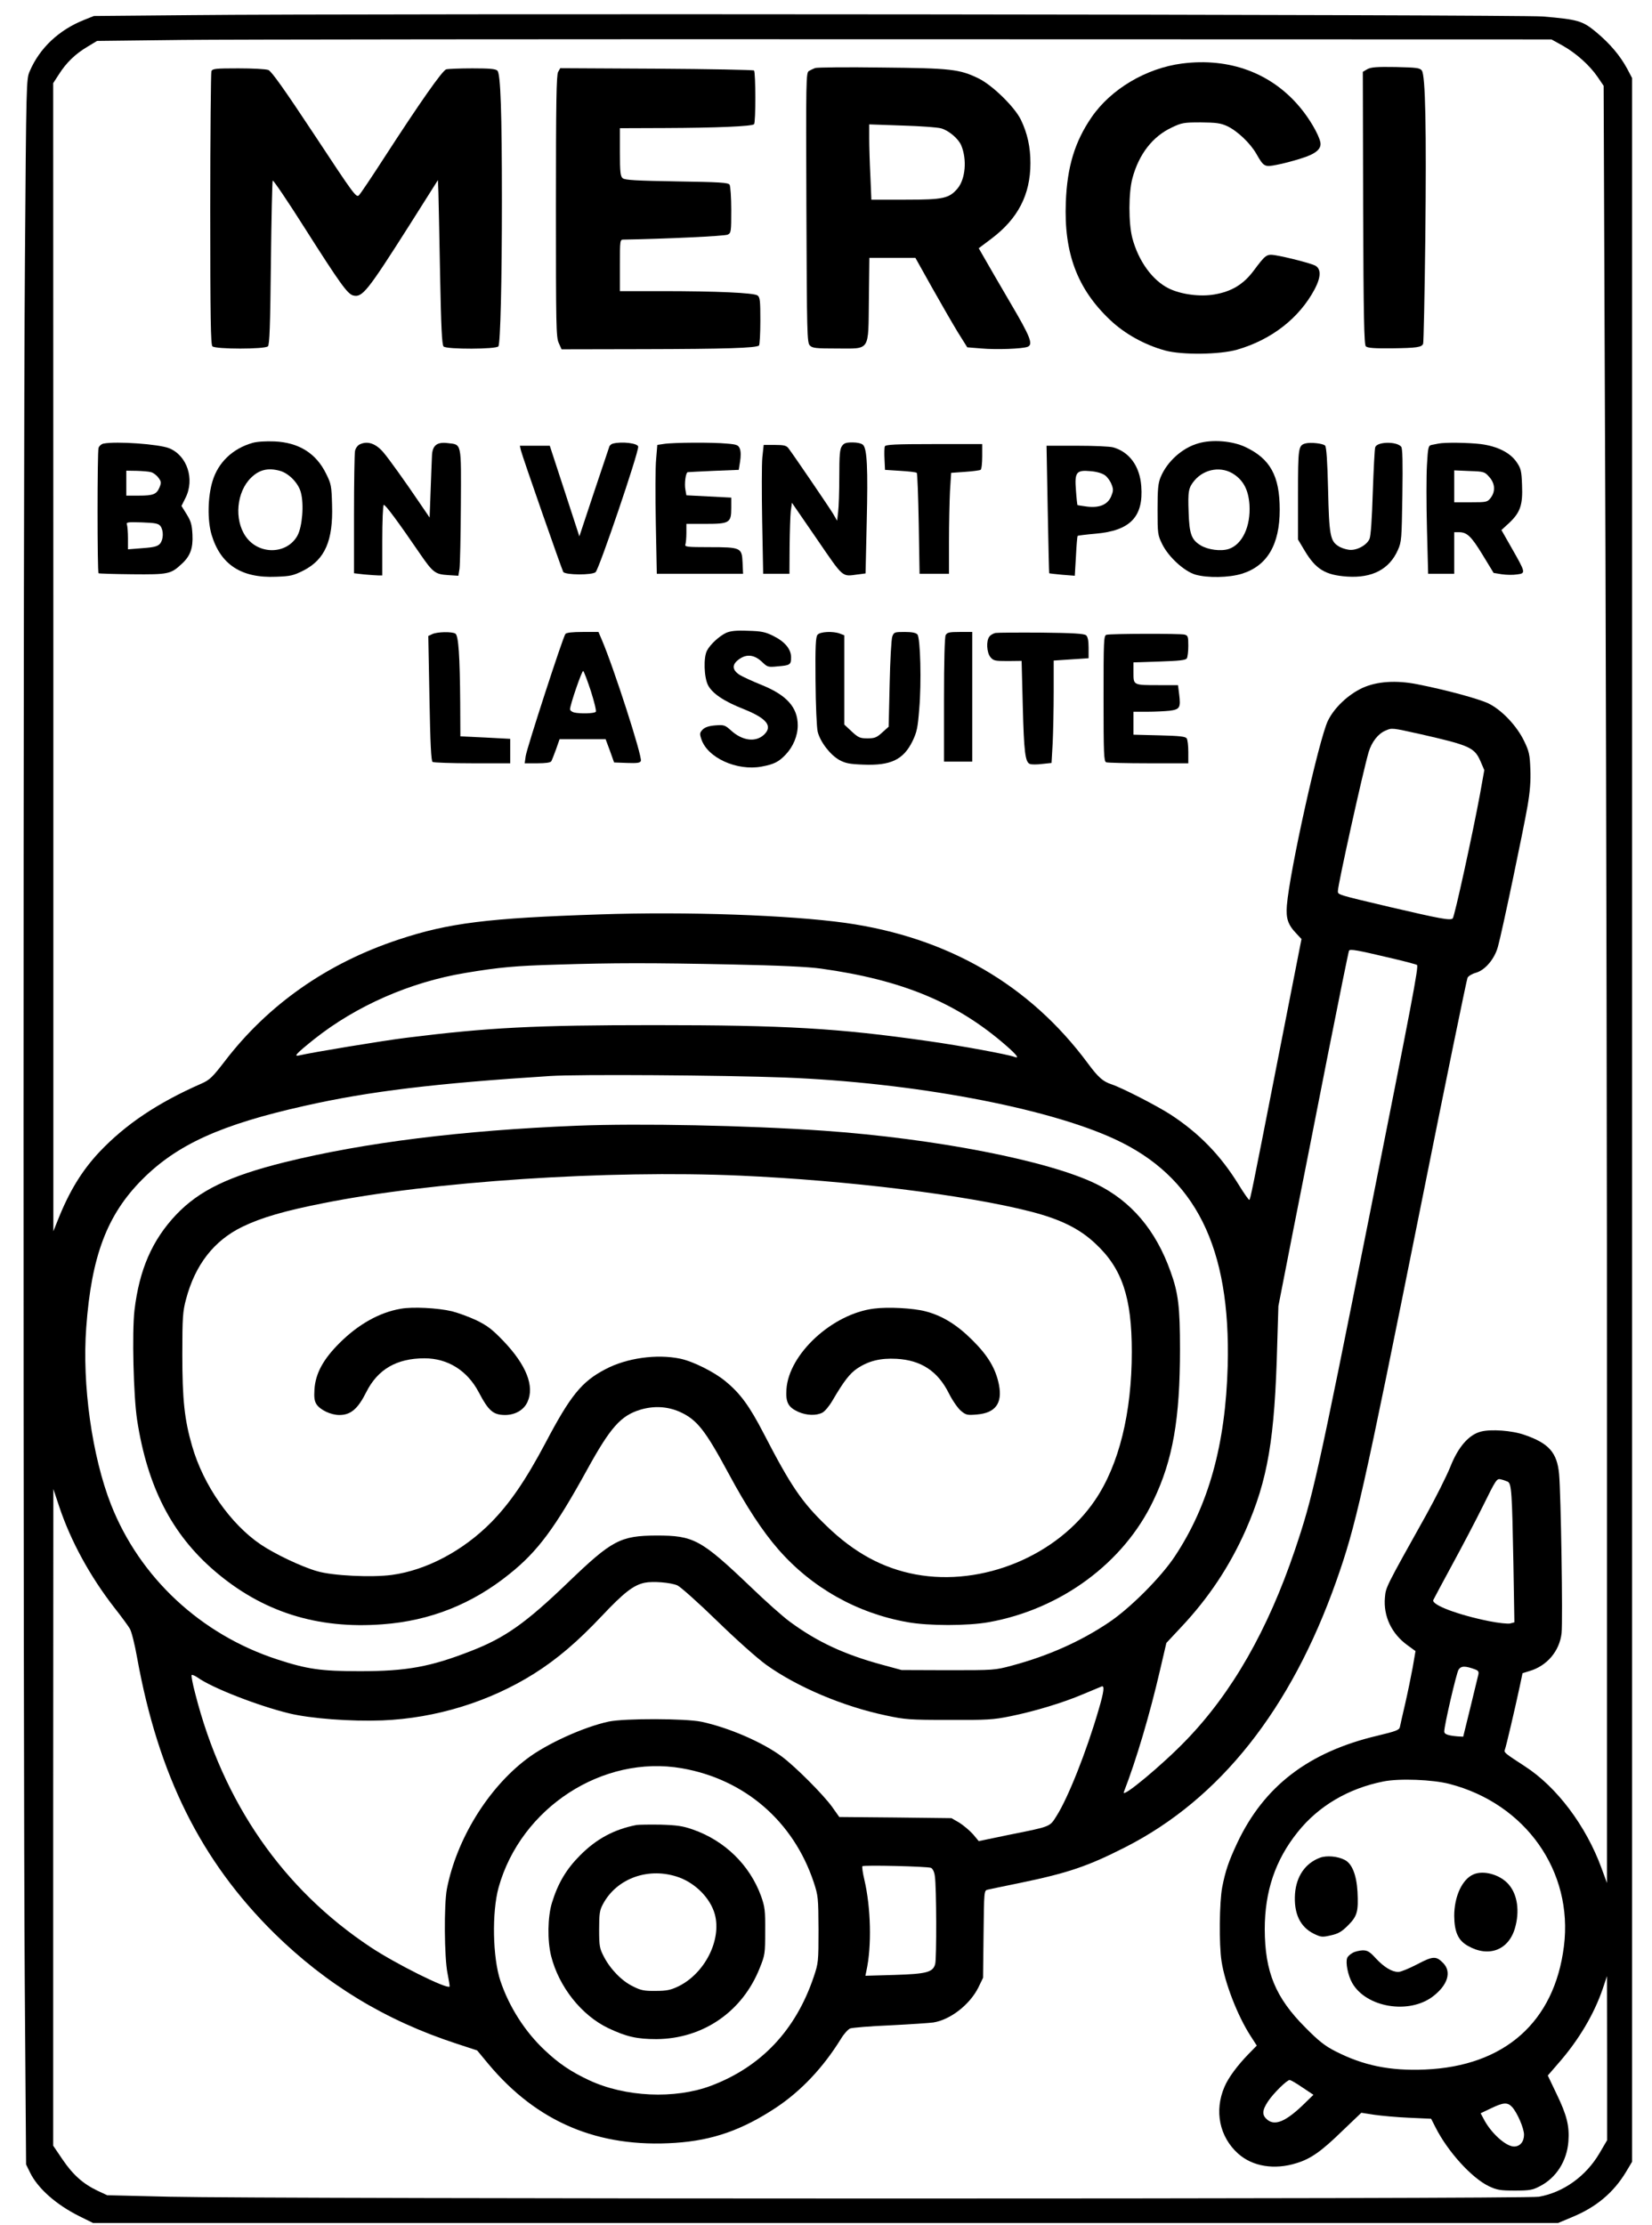 <?xml version="1.0" encoding="UTF-8" standalone="yes"?>
<svg version="1.0" xmlns="http://www.w3.org/2000/svg" width="745pt" height="1003pt" viewBox="0 0 994 1338" preserveAspectRatio="xMidYMid meet">
  <g transform="translate(0,1338) scale(0.1,-0.1)" fill="#000000" stroke="none">
    <path d="M1140 13290 l-575 -5 -60 -24 c-150 -60 -266 -168 -326 -308 -21 -47
-21 -65 -29 -1148 -11 -1404 -11 -8914 -1 -10352 l8 -1091 23 -47 c47 -97 158
-195 299 -265 l81 -40 4407 0 4408 0 81 34 c147 60 251 147 327 272 l37 62 0
6267 0 6267 -30 57 c-42 77 -101 148 -186 219 -82 68 -109 76 -322 94 -139 12
-7097 19 -8142 8z m8262 -183 c82 -46 163 -119 211 -189 l36 -53 11 -2795 c5
-1537 10 -3969 9 -5405 l0 -2610 -33 90 c-93 254 -269 488 -461 612 -123 80
-127 83 -120 101 7 17 60 243 90 383 l16 76 42 13 c106 31 181 121 193 228 8
78 -4 838 -15 957 -12 129 -62 185 -207 235 -75 27 -204 36 -264 20 -73 -19
-137 -93 -184 -213 -22 -54 -86 -182 -143 -285 -250 -447 -244 -437 -250 -500
-10 -112 40 -218 136 -287 l48 -35 -17 -99 c-10 -54 -30 -152 -45 -217 -15
-65 -30 -129 -32 -141 -4 -18 -23 -25 -135 -52 -415 -98 -683 -304 -844 -646
-52 -111 -71 -168 -90 -265 -17 -89 -20 -345 -4 -446 20 -131 96 -327 174
-448 l38 -59 -50 -51 c-67 -69 -121 -142 -144 -196 -63 -145 -31 -302 82 -403
86 -77 218 -99 351 -57 86 26 150 71 280 198 l110 105 77 -12 c42 -6 137 -15
210 -18 l133 -6 26 -51 c74 -147 219 -306 322 -355 49 -23 69 -26 156 -26 87
0 106 3 148 25 100 50 165 152 174 270 7 92 -9 158 -71 286 l-53 111 64 74
c122 139 215 296 267 449 l25 75 1 -494 0 -493 -47 -80 c-81 -137 -216 -234
-363 -260 -79 -15 -7632 -14 -8240 0 l-375 9 -58 27 c-88 42 -148 96 -210 187
l-57 84 0 1975 1 1975 35 -105 c69 -207 185 -420 333 -610 41 -52 82 -108 92
-125 10 -16 30 -95 44 -175 128 -707 384 -1222 826 -1658 314 -308 667 -523
1095 -663 l125 -41 68 -82 c293 -350 661 -505 1124 -474 226 15 404 78 608
213 151 101 282 240 389 413 18 30 43 57 55 62 13 5 121 14 241 19 121 6 237
14 259 17 103 16 220 107 272 211 l28 58 3 262 c3 261 3 263 25 268 12 3 99
21 192 40 290 60 409 100 637 216 569 290 995 828 1268 1599 118 334 158 509
511 2268 148 739 274 1352 279 1362 6 11 28 24 50 30 55 15 113 83 133 157 25
89 154 706 178 845 15 87 20 152 17 223 -3 88 -8 108 -37 168 -44 92 -135 188
-215 227 -59 28 -249 80 -426 115 -129 26 -246 18 -333 -22 -87 -41 -169 -119
-207 -197 -54 -112 -230 -903 -247 -1111 -6 -79 6 -116 59 -171 l29 -31 -146
-743 c-155 -791 -161 -819 -168 -826 -2 -3 -32 39 -65 93 -108 175 -236 307
-407 419 -85 55 -296 163 -357 183 -52 17 -81 43 -143 127 -350 472 -842 757
-1458 844 -339 47 -954 69 -1481 51 -669 -22 -906 -51 -1207 -151 -430 -142
-786 -391 -1048 -734 -74 -96 -90 -111 -140 -133 -262 -115 -456 -245 -613
-411 -105 -112 -181 -236 -249 -407 l-28 -70 0 3453 -1 3453 35 54 c44 69 97
121 171 165 l58 35 516 6 c283 3 2252 5 4375 4 l3860 -1 67 -37z m-854 -4142
c298 -68 324 -80 361 -165 l22 -51 -26 -145 c-44 -238 -153 -736 -164 -747
-14 -14 -80 -1 -376 68 -322 76 -315 74 -315 97 0 37 149 711 185 835 18 60
56 110 100 129 41 18 37 18 213 -21z m-186 -1345 c87 -20 161 -40 164 -43 11
-10 -32 -231 -286 -1507 -318 -1593 -340 -1689 -449 -2013 -163 -481 -377
-856 -653 -1142 -141 -147 -392 -356 -376 -313 75 193 156 467 217 730 l39
167 87 93 c168 178 294 369 390 585 134 305 175 547 190 1118 l7 230 88 450
c49 248 144 726 210 1064 67 338 124 619 127 624 7 11 50 3 245 -43z m-3962
-40 c290 -6 461 -14 540 -25 489 -68 819 -205 1115 -464 63 -55 81 -79 49 -67
-40 15 -321 67 -519 95 -546 78 -859 96 -1650 96 -720 0 -992 -14 -1490 -76
-139 -17 -574 -89 -644 -106 -37 -9 -20 10 90 98 252 200 577 343 909 398 203
34 302 43 550 50 339 11 570 11 1050 1z m321 -680 c770 -30 1573 -180 1985
-370 488 -225 700 -651 681 -1365 -13 -473 -115 -839 -318 -1145 -84 -127
-272 -315 -399 -399 -170 -114 -364 -200 -580 -258 -104 -28 -109 -28 -385
-28 l-280 1 -118 32 c-228 62 -391 138 -555 259 -40 29 -147 124 -237 211
-298 284 -341 307 -565 307 -218 -1 -268 -28 -533 -283 -253 -243 -378 -332
-582 -411 -245 -96 -388 -122 -670 -122 -233 0 -317 12 -497 71 -460 150 -827
492 -1000 931 -114 290 -175 723 -149 1066 31 428 125 677 336 889 210 211
474 331 980 444 386 87 784 135 1475 179 165 11 1042 5 1411 -9z m4351 -2431
c23 -12 26 -66 34 -490 l6 -356 -26 -7 c-14 -3 -71 3 -126 14 -189 38 -347 98
-336 127 3 7 54 102 113 211 59 108 144 270 188 359 76 154 81 162 105 156 14
-3 33 -10 42 -14z m-4996 -624 c18 -8 125 -103 237 -212 117 -114 244 -227
298 -266 186 -133 462 -250 719 -304 116 -25 143 -27 380 -27 228 -1 267 1
369 22 144 29 320 82 441 134 52 22 101 42 108 45 19 8 15 -30 -18 -141 -73
-251 -184 -530 -253 -638 -42 -66 -30 -62 -290 -114 l-178 -37 -35 42 c-20 22
-57 53 -82 69 l-47 27 -337 4 -338 3 -44 62 c-53 73 -218 239 -301 301 -115
86 -320 175 -485 210 -97 20 -461 21 -557 1 -150 -32 -375 -134 -494 -225
-234 -177 -422 -484 -480 -781 -18 -93 -16 -415 4 -510 8 -41 14 -77 12 -78
-16 -17 -328 139 -475 237 -527 349 -888 869 -1055 1524 -16 59 -25 110 -22
113 3 3 20 -4 36 -15 86 -62 363 -170 552 -216 130 -31 367 -49 559 -42 322
13 645 112 915 282 136 86 259 190 406 346 133 141 191 186 258 200 48 10 155
2 197 -16z m4802 -506 c17 -7 21 -14 17 -31 -3 -13 -25 -102 -48 -198 l-43
-175 -35 2 c-57 5 -79 13 -79 29 0 37 73 351 86 372 16 24 40 24 102 1z
m-4775 -594 c378 -66 671 -319 793 -685 27 -82 28 -93 29 -285 0 -194 -1 -202
-29 -285 -108 -320 -316 -541 -619 -655 -217 -81 -515 -68 -733 34 -109 51
-184 102 -266 180 -119 111 -215 262 -267 417 -47 141 -52 413 -11 562 134
480 627 800 1103 717z m4618 -94 c459 -119 746 -526 689 -977 -57 -455 -357
-721 -836 -741 -210 -9 -371 24 -539 110 -63 32 -101 62 -180 142 -181 181
-244 335 -245 592 0 227 63 416 198 584 125 157 305 263 517 305 96 19 296 11
396 -15z m-3119 -505 c10 -5 20 -24 23 -50 10 -62 11 -496 2 -528 -13 -50 -52
-60 -245 -66 l-175 -5 6 29 c33 149 27 382 -12 548 -10 42 -15 78 -12 82 8 8
392 -1 413 -10z m2235 -1321 l66 -44 -67 -65 c-100 -95 -164 -122 -209 -86
-35 28 -34 56 3 112 33 49 113 128 130 128 6 0 41 -20 77 -45z m1261 -117 c31
-34 72 -128 72 -167 0 -42 -24 -71 -60 -71 -50 0 -141 83 -184 168 l-17 32 63
30 c75 36 98 37 126 8z"/>
    <path d="M7112 12999 c-216 -28 -428 -154 -544 -323 -101 -147 -147 -298 -155
-511 -12 -306 69 -521 265 -707 88 -84 208 -151 332 -185 102 -28 330 -25 434
5 207 60 373 189 466 363 39 74 40 123 3 143 -29 14 -168 50 -240 62 -52 8
-58 3 -129 -92 -62 -83 -132 -126 -237 -144 -86 -15 -200 0 -274 36 -98 48
-183 164 -220 304 -23 89 -23 272 1 360 39 144 121 250 236 304 61 29 73 31
175 31 92 -1 118 -4 158 -22 62 -29 140 -103 177 -168 44 -77 49 -80 123 -65
34 6 98 23 142 37 93 28 129 59 119 101 -11 47 -64 138 -119 204 -172 209
-426 304 -713 267z"/>
    <path d="M4905 12972 c-11 -4 -28 -12 -38 -18 -17 -10 -18 -51 -15 -822 3
-763 4 -812 21 -829 15 -16 37 -18 162 -18 204 0 189 -23 193 295 l3 250 139
0 138 0 99 -177 c55 -98 125 -219 156 -270 l57 -91 87 -7 c89 -8 244 -2 276
10 35 14 17 60 -104 265 -66 113 -136 233 -155 267 l-35 61 77 58 c159 120
234 264 234 454 0 97 -18 179 -57 260 -37 77 -171 208 -254 249 -115 56 -165
62 -584 66 -209 3 -389 1 -400 -3z m758 -363 c46 -13 104 -62 121 -103 35 -85
25 -201 -22 -258 -51 -60 -84 -68 -313 -68 l-206 0 -6 143 c-4 78 -7 180 -7
226 l0 84 198 -7 c109 -3 215 -11 235 -17z"/>
    <path d="M8227 12965 l-27 -16 2 -819 c2 -656 6 -822 16 -832 10 -10 51 -13
156 -12 151 2 181 6 189 28 3 7 9 292 13 632 7 664 1 981 -21 1011 -12 16 -32
18 -157 21 -114 2 -149 -1 -171 -13z"/>
    <path d="M1272 12953 c-3 -10 -7 -383 -7 -830 0 -654 3 -814 13 -825 18 -18
316 -18 334 0 10 10 14 121 18 502 3 268 8 491 11 495 4 3 89 -122 189 -280
218 -343 261 -402 295 -411 55 -14 85 24 338 422 l172 272 3 -77 c1 -42 6
-264 10 -494 6 -311 11 -420 21 -430 18 -18 319 -17 330 1 12 20 21 394 21
872 0 536 -8 767 -27 786 -11 11 -47 14 -151 14 -75 0 -146 -3 -157 -6 -23 -6
-160 -202 -375 -534 -73 -113 -140 -213 -150 -223 -16 -17 -30 2 -268 363
-183 277 -259 383 -277 390 -15 6 -96 10 -181 10 -138 0 -155 -2 -162 -17z"/>
    <path d="M3358 12948 c-10 -18 -13 -181 -13 -808 0 -717 1 -788 17 -822 l17
-38 493 1 c496 1 679 7 695 22 4 5 8 72 8 149 0 121 -2 141 -17 152 -22 16
-245 26 -580 26 l-248 0 0 155 c0 154 0 155 23 155 241 4 610 21 626 30 20 10
21 19 21 148 0 75 -5 144 -10 152 -8 13 -58 16 -318 20 -241 4 -313 8 -325 19
-14 11 -17 36 -17 157 l0 144 273 1 c301 1 522 10 534 23 11 10 10 312 0 323
-5 4 -269 9 -587 11 l-579 3 -13 -23z"/>
    <path d="M1519 10717 c-119 -34 -206 -117 -240 -229 -29 -94 -32 -235 -6 -323
54 -180 179 -262 388 -253 87 3 104 7 166 38 128 66 178 179 171 394 -3 114
-5 126 -36 188 -60 123 -165 188 -311 194 -52 2 -104 -1 -132 -9z m166 -168
c53 -15 110 -73 125 -129 20 -72 9 -206 -20 -260 -63 -115 -234 -118 -312 -5
-70 101 -55 268 33 353 49 48 102 61 174 41z"/>
    <path d="M7212 10715 c-98 -27 -190 -110 -229 -205 -15 -37 -18 -72 -18 -195
0 -144 1 -152 28 -207 38 -77 131 -162 199 -183 73 -21 202 -19 280 5 152 47
228 174 228 385 0 204 -57 307 -208 378 -78 36 -196 46 -280 22z m216 -189
c56 -39 84 -95 90 -181 8 -130 -43 -239 -125 -266 -47 -15 -125 -5 -169 22
-55 33 -68 69 -72 197 -5 130 -1 149 35 193 61 72 166 88 241 35z"/>
    <path d="M623 10713 c-12 -2 -26 -14 -30 -26 -8 -22 -8 -746 0 -754 3 -2 94
-5 203 -6 217 -2 232 1 297 62 52 47 69 95 65 176 -3 60 -9 81 -35 123 l-31
50 24 48 c57 113 10 255 -98 299 -63 25 -317 43 -395 28z m286 -172 c13 -3 33
-18 44 -33 18 -24 18 -30 7 -58 -18 -42 -37 -50 -124 -50 l-76 0 0 75 0 75 63
-1 c34 -1 73 -4 86 -8z m57 -325 c19 -27 18 -79 -3 -105 -15 -16 -34 -22 -105
-27 l-88 -7 0 66 c0 36 -3 73 -6 82 -6 15 2 17 90 14 83 -3 100 -7 112 -23z"/>
    <path d="M2164 10708 c-12 -6 -25 -23 -28 -40 -3 -17 -6 -189 -6 -383 l0 -352
61 -7 c34 -3 73 -6 85 -6 l24 0 0 209 c0 116 4 212 9 215 8 5 87 -102 219
-295 77 -112 91 -122 167 -127 l63 -4 7 43 c3 24 7 196 8 381 2 383 6 364 -80
374 -65 8 -92 -15 -94 -78 -1 -24 -5 -117 -8 -207 l-6 -163 -60 88 c-88 130
-184 264 -218 304 -46 54 -96 71 -143 48z"/>
    <path d="M3688 10713 c-9 -2 -18 -10 -21 -16 -2 -7 -44 -131 -93 -277 l-88
-265 -89 273 -89 272 -90 0 -90 0 6 -27 c9 -38 246 -716 255 -732 12 -19 176
-20 195 -1 23 25 256 710 256 754 0 21 -98 33 -152 19z"/>
    <path d="M3995 10711 l-40 -6 -7 -85 c-5 -47 -5 -221 -2 -387 l6 -303 260 0
259 0 -3 67 c-4 90 -9 93 -202 93 -131 0 -147 2 -142 16 3 9 6 40 6 70 l0 54
113 0 c146 0 157 6 157 95 l0 63 -135 7 -135 7 -6 34 c-7 36 2 103 14 105 4 1
75 4 157 8 l150 6 8 50 c5 31 5 60 -1 76 -9 23 -17 27 -79 32 -81 8 -322 7
-378 -2z"/>
    <path d="M5066 10698 c-13 -18 -16 -54 -16 -183 0 -88 -3 -184 -7 -213 l-6
-53 -25 43 c-25 41 -236 351 -268 393 -12 16 -27 20 -82 20 l-67 0 -8 -75 c-4
-41 -4 -216 -1 -387 l6 -313 79 0 79 0 1 163 c1 89 4 185 7 213 l7 51 150
-218 c164 -239 149 -226 247 -213 l46 6 7 308 c8 327 2 441 -22 465 -9 9 -34
15 -63 15 -39 0 -52 -4 -64 -22z"/>
    <path d="M7855 10714 c-43 -12 -45 -25 -45 -308 l0 -270 40 -67 c67 -112 124
-147 256 -156 150 -10 254 44 305 160 22 49 23 66 27 330 3 202 1 281 -7 291
-27 33 -143 31 -156 -2 -4 -9 -10 -132 -15 -272 -5 -161 -12 -265 -20 -281
-18 -40 -83 -73 -128 -64 -20 3 -48 13 -60 22 -48 30 -55 69 -61 340 -4 171
-10 256 -18 264 -13 13 -87 21 -118 13z"/>
    <path d="M8655 10713 c-11 -2 -30 -6 -41 -8 -20 -4 -22 -14 -28 -120 -4 -63
-4 -237 0 -385 l7 -270 78 0 79 0 0 125 0 125 28 0 c49 0 74 -24 142 -135 l67
-110 49 -8 c27 -4 68 -5 92 -1 53 7 53 9 -32 158 l-62 109 48 44 c66 63 81
108 76 227 -3 86 -7 100 -33 138 -39 57 -116 95 -215 108 -75 9 -217 11 -255
3z m306 -201 c35 -39 38 -87 8 -126 -20 -25 -24 -26 -120 -26 l-99 0 0 96 0
96 91 -4 c88 -3 92 -4 120 -36z"/>
    <path d="M5324 10696 c-3 -7 -4 -42 -2 -77 l3 -64 93 -6 c50 -3 95 -8 98 -12
4 -3 9 -141 12 -306 l5 -301 88 0 89 0 0 193 c0 105 3 242 6 303 l7 111 84 6
c46 3 88 9 93 12 6 3 10 40 10 81 l0 74 -290 0 c-235 0 -292 -3 -296 -14z"/>
    <path d="M6304 10318 c4 -211 8 -384 9 -385 1 -1 36 -5 78 -9 l76 -6 7 118 c3
65 8 119 10 122 3 2 51 8 108 13 208 18 289 101 275 286 -9 120 -71 205 -168
233 -19 6 -117 10 -218 10 l-184 0 7 -382z m345 204 c14 -10 32 -35 39 -54 12
-30 11 -40 -2 -72 -21 -50 -70 -71 -145 -62 -30 4 -56 8 -58 9 -1 2 -6 41 -9
88 -9 111 2 124 89 116 37 -3 70 -13 86 -25z"/>
    <path d="M4370 9575 c-41 -19 -96 -69 -116 -107 -22 -42 -18 -160 6 -208 26
-50 95 -97 217 -145 137 -55 174 -102 120 -153 -50 -47 -130 -37 -198 25 -37
33 -42 35 -95 31 -38 -3 -62 -11 -76 -25 -18 -19 -19 -25 -8 -58 37 -112 213
-192 362 -165 75 14 103 28 145 72 45 47 73 113 73 176 0 108 -66 182 -217
243 -57 23 -118 51 -136 63 -44 30 -43 63 3 94 45 31 91 24 136 -19 31 -30 36
-32 93 -26 75 6 81 10 81 54 0 50 -38 95 -107 129 -48 24 -72 29 -153 31 -70
3 -104 -1 -130 -12z"/>
    <path d="M2601 9567 l-24 -11 7 -375 c5 -273 10 -378 19 -383 7 -4 114 -8 240
-8 l227 0 0 74 0 73 -150 8 -150 7 -1 201 c-2 281 -10 405 -29 417 -21 13
-110 11 -139 -3z"/>
    <path d="M3402 9568 c-15 -19 -232 -686 -239 -735 l-6 -43 76 0 c49 0 79 4 84
12 4 7 17 40 29 73 l21 60 139 0 138 0 26 -70 25 -70 78 -3 c61 -2 78 0 83 12
10 25 -164 564 -235 729 l-20 47 -94 0 c-64 0 -98 -4 -105 -12z m153 -343 c20
-63 34 -119 30 -125 -7 -11 -96 -13 -132 -4 -13 4 -23 12 -23 19 0 27 72 235
79 230 5 -3 25 -57 46 -120z"/>
    <path d="M4919 9563 c-11 -13 -14 -68 -12 -277 1 -147 7 -281 13 -306 15 -61
75 -139 130 -170 37 -20 62 -25 143 -28 166 -7 242 29 297 140 27 56 32 81 41
194 14 159 7 428 -11 449 -9 10 -32 15 -76 15 -61 0 -65 -1 -75 -27 -6 -16
-13 -144 -16 -286 l-6 -257 -39 -35 c-33 -30 -45 -35 -88 -35 -45 0 -55 4 -95
41 l-45 42 0 269 0 268 -26 10 c-42 16 -120 12 -135 -7z"/>
    <path d="M5690 9561 c-6 -13 -10 -154 -10 -390 l0 -371 85 0 85 0 0 390 0 390
-75 0 c-63 0 -76 -3 -85 -19z"/>
    <path d="M5990 9574 c-14 -3 -31 -13 -37 -22 -20 -25 -16 -96 6 -123 18 -22
27 -24 104 -24 l84 1 7 -271 c7 -280 15 -339 43 -349 9 -4 42 -4 73 0 l57 6 7
121 c3 66 6 205 6 308 l0 187 105 7 105 7 0 63 c0 44 -5 66 -15 75 -12 10 -81
14 -268 16 -139 1 -263 0 -277 -2z"/>
    <path d="M6658 9563 c-17 -4 -18 -31 -18 -383 0 -335 2 -379 16 -384 9 -3 123
-6 255 -6 l239 0 0 68 c0 37 -4 74 -10 82 -7 11 -42 15 -164 18 l-156 4 0 69
0 69 83 0 c45 0 106 3 134 6 62 8 68 18 58 99 l-7 55 -112 0 c-158 0 -156 -1
-156 75 l0 62 156 5 c119 4 158 8 165 19 5 8 9 42 9 75 0 56 -2 62 -22 68 -26
7 -444 6 -470 -1z"/>
    <path d="M3470 6610 c-691 -28 -1276 -101 -1755 -219 -338 -84 -516 -170 -656
-317 -144 -153 -221 -330 -250 -575 -15 -134 -6 -515 16 -659 62 -401 208
-686 465 -907 287 -247 618 -352 1012 -322 286 21 540 122 765 304 169 135
274 278 465 625 141 256 203 326 321 362 81 24 161 20 235 -12 105 -47 153
-107 297 -374 106 -197 202 -344 297 -453 201 -231 474 -385 778 -439 127 -23
362 -23 490 0 434 78 812 357 990 732 117 243 160 491 160 909 0 253 -10 339
-57 468 -89 250 -237 424 -448 527 -286 140 -969 273 -1640 320 -458 32 -1107
45 -1485 30z m980 -300 c652 -29 1365 -117 1750 -216 180 -46 296 -103 392
-194 160 -149 218 -323 218 -650 0 -367 -77 -680 -221 -892 -227 -335 -678
-521 -1079 -447 -198 37 -370 130 -538 293 -149 144 -213 238 -378 557 -85
164 -140 239 -229 312 -69 57 -196 120 -273 136 -141 29 -322 4 -450 -64 -142
-74 -210 -158 -361 -445 -119 -224 -214 -362 -326 -476 -169 -171 -390 -288
-598 -316 -121 -16 -354 -5 -447 22 -93 26 -257 104 -341 161 -182 123 -345
356 -413 592 -46 158 -59 279 -59 552 0 223 3 259 22 330 55 209 169 355 341
438 112 54 251 95 485 141 652 131 1714 201 2505 166z"/>
    <path d="M2411 5509 c-128 -22 -254 -93 -366 -204 -100 -99 -147 -185 -153
-282 -3 -47 0 -69 12 -88 23 -35 87 -65 138 -65 68 0 111 36 162 138 69 137
183 203 350 203 140 0 257 -73 326 -203 60 -114 87 -137 158 -138 62 0 114 30
136 79 43 94 -7 221 -143 364 -70 73 -98 94 -165 127 -45 21 -111 45 -147 54
-84 20 -237 28 -308 15z"/>
    <path d="M5259 5510 c-251 -31 -514 -274 -527 -486 -5 -78 10 -107 71 -135 50
-22 108 -24 145 -5 15 8 42 40 61 73 68 116 104 163 149 193 69 46 140 63 236
58 148 -8 249 -74 316 -209 21 -42 54 -89 72 -104 30 -25 37 -27 96 -22 111 9
154 67 133 177 -19 98 -66 177 -160 270 -93 93 -182 148 -284 174 -73 19 -224
27 -308 16z"/>
    <path d="M3830 2404 c-134 -26 -241 -83 -340 -183 -83 -83 -133 -168 -169
-285 -26 -84 -28 -229 -5 -320 47 -186 183 -357 344 -434 110 -52 173 -66 290
-66 280 2 517 165 621 427 32 79 33 88 33 222 1 126 -2 147 -25 212 -68 186
-218 333 -411 400 -60 21 -95 26 -193 29 -66 1 -131 0 -145 -2z m258 -316
c101 -38 187 -127 213 -221 42 -155 -61 -357 -220 -434 -46 -22 -70 -27 -136
-27 -68 -1 -89 3 -136 27 -67 32 -136 103 -175 178 -26 50 -29 63 -29 164 0
96 3 116 23 153 84 158 280 226 460 160z"/>
    <path d="M7942 2207 c-88 -33 -142 -111 -150 -217 -8 -117 30 -198 111 -239
45 -22 52 -23 104 -11 45 10 65 21 104 60 56 56 63 84 57 203 -6 101 -33 169
-77 191 -42 22 -109 28 -149 13z"/>
    <path d="M8864 2106 c-67 -30 -114 -133 -114 -249 1 -96 23 -147 82 -180 124
-71 244 -27 283 105 30 102 16 204 -38 265 -51 59 -152 87 -213 59z"/>
    <path d="M8139 1635 c-15 -8 -30 -22 -33 -31 -11 -28 5 -106 30 -150 84 -148
342 -191 486 -81 89 68 114 148 61 201 -42 43 -61 42 -156 -8 -48 -25 -99 -46
-113 -46 -39 0 -85 28 -135 81 -37 41 -51 49 -80 49 -19 -1 -46 -7 -60 -15z"/>
  </g>
</svg>